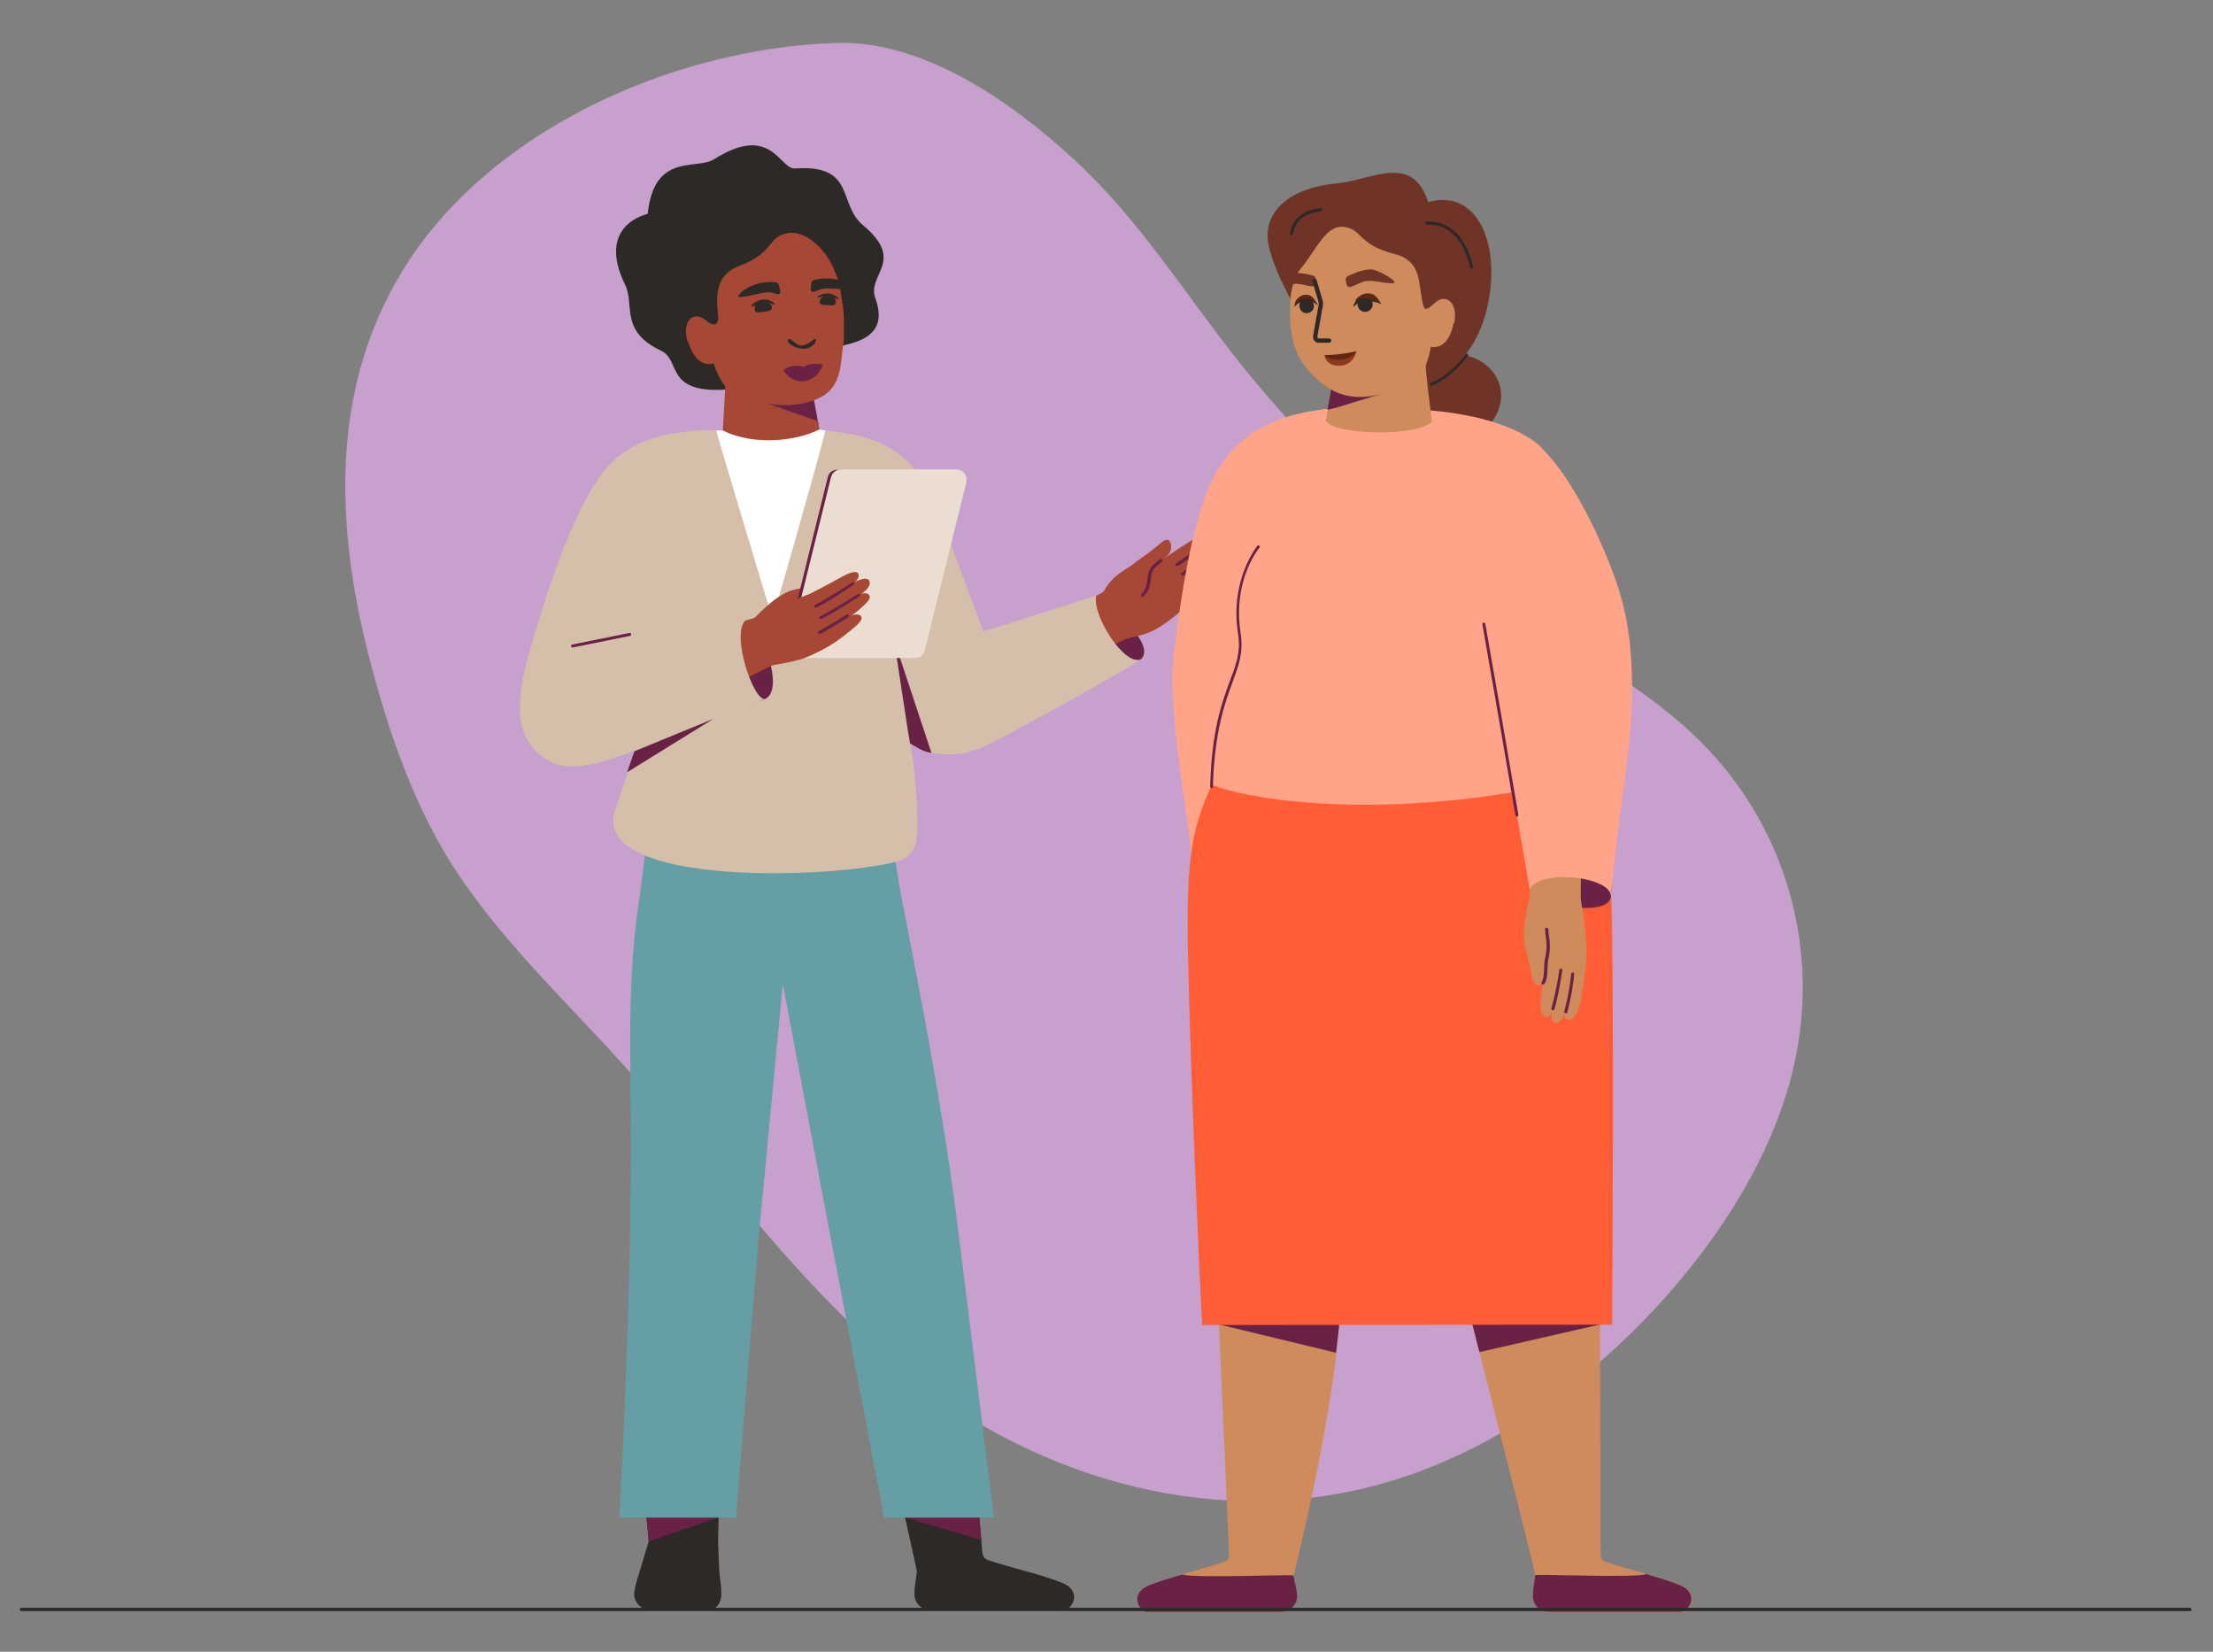 <svg xmlns="http://www.w3.org/2000/svg" viewBox="0 0 670 500"><rect x="0" y="0" width="670" height="500" fill="#808080" stroke="none"/><defs><style>      .cls-1 {        fill: #c8a0ce;      }      .cls-1, .cls-2, .cls-3, .cls-4, .cls-5, .cls-6, .cls-7, .cls-8, .cls-9, .cls-10, .cls-11, .cls-12, .cls-13, .cls-14 {        stroke-width: 0px;      }      .cls-2 {        fill: #669ea6;      }      .cls-3 {        fill: #692145;      }      .cls-4 {        fill: #ecddd3;      }      .cls-5 {        fill: #703328;      }      .cls-6 {        fill: #5f2611;      }      .cls-7 {        fill: #ff5d36;      }      .cls-8 {        fill: #8e381f;      }      .cls-9 {        fill: #d5bfab;      }      .cls-10 {        fill: #cf8b5c;      }      .cls-11 {        fill: #2d2926;      }      .cls-15 {        fill: none;        stroke: #2d2926;        stroke-linecap: round;        stroke-miterlimit: 10;        stroke-width: 1.3px;      }      .cls-12 {        fill: #a74836;      }      .cls-13 {        fill: #fff;      }      .cls-16 {        display: none;      }      .cls-14 {        fill: #ffa489;      }    </style></defs><g><g id="Layer_1"><g><path class="cls-1" d="M253.1,13c-48,1.6-100.9,24.8-127.8,63.7-27.2,39.4-23.4,85.6-12.7,125.5,5.4,20.1,12.2,39.8,23,57.5,14.1,23.1,34.6,42.1,53,62.5,29.9,33,54.8,70.2,91.2,97.6,36.4,27.4,88.4,44,140.1,28.9,32.9-9.6,62.1-31.1,84.3-56,17.6-19.8,31.5-42.3,37.8-65.6,10.6-39.1-1.6-78.6-29.4-104.8-15.6-14.7-35.5-25.3-54-37.3-32.3-20.9-60.3-46.3-83.3-75.2-16.5-20.8-30.4-43.4-50.2-61.6-19.8-18.2-46.1-36.1-72.1-35.2Z"></path><path class="cls-11" d="M196.3,64.7s-16.1,3.1-7,21.6c2.9,6-1.8,13.9,10.9,19.9,6.2,2.9.7,13.5,21.2,11.6,7.9-.7,18.2-7,19.3-8.7,3.9-6.1,30.9-.6,24.3-18.9-2.6-7.2,9.4-11.1-3.8-22.1-7.6-6.4-2.1-18.4-20.5-17.1-4.7.3-7.1-13.8-24.5-2.8-5.4,3.4-18.1-2.2-20.1,16.5Z"></path><polygon class="cls-3" points="246.1 119.3 247.8 128.5 228.6 130.3 229.4 119.3 246.1 119.3"></polygon><path class="cls-12" d="M208.4,103.6c1.5,5,4.4,7.4,7.7,6.4.4,1.6,1.7,4.7,3.5,7l-1.4,24.4c17.5,11.8,30.9-5.2,30.9-5.2l-1.4-8.7-15.2-5.3c7.2,1.2,12.6-.2,16.1-2,6.3-3.3,5.9-10.5,6.7-16,.1-.8.2-1.5.2-2.3,0-.7,0-1.3,0-2,0-1.2,0-2.5,0-3.7,0-.8-.1-1.6-.2-2.4,0-.6-.1-1.1-.2-1.6-.8-5.9-1.4-7.8-2.4-10.2-3-7.4-9.5-12.7-14.9-11.3-5.5,1.4-3.4,5.8-14.2,9.9-6.8,2.6-6.9,8.6-6.2,15,.2,1.7-.3,2.5-1.1,2.6-.5,0-1.2-.2-1.9-.7-.4-.3-.9-.7-1.5-1.1-2.9-1.9-6.6.5-4.7,7.1Z"></path><g><g><g><path class="cls-11" d="M322.2,487.3h-40.4c-2.7.1-4.9-2-4.9-4.7,0-2.1.4-4.3.7-6.4.3-1.9-15-60.9-18.6-101.3l30.2.4,8.2,94.5c0,1.1.7,2.1,1.8,2.5,2.7.9,7.6,2.3,12.3,3.6,3.9,1.1,7.6,2.3,9.9,3.2,6.6,2.6,3,8.2.9,8.2Z"></path><path class="cls-11" d="M322.2,487.3h-40.4c-2.7.1-4.9-2-4.9-4.7,0-2.1.4-4.3.7-6.4,1.5-.3,3.2-.4,5.3.2,7.5,2,16.1,4,18.2,3.8,3.4-.3,7.6-3.1,10.3-4.3,3.9,1.1,7.6,2.3,9.9,3.2,6.6,2.6,3,8.2.9,8.2Z"></path><polygon class="cls-3" points="297.1 466.2 296.4 457.7 274.1 459.4 297.1 466.2"></polygon></g><g><polygon class="cls-11" points="193.6 436 196.4 466.6 193.5 476.2 217.8 476.5 217.4 466.9 218.3 427.6 193.6 436"></polygon><path class="cls-11" d="M217.8,476.2c-5.6-4.2-15.1-5.2-24.3,0,0,0-1.5,4.4-1.5,6.4,0,2.7,2.5,4.8,4.6,4.8h18c2.1,0,3.8-2.1,3.8-4.8,0-2.1-.3-4.3-.6-6.4Z"></path><polygon class="cls-3" points="217.5 459.4 196.4 466.6 195.7 458.8 217.5 459.4"></polygon></g><path class="cls-2" d="M190.8,326.2c1.2,57.1-3.3,133.2-3.3,133.2h35.3l6.8-83.9,7.4-77.7,14.6,77.5,16.1,84.1h33.2s-5.3-43-11-88.6c-5.5-43.7-15.5-90.5-17.7-103.2-4.1-23.8-4.4-43.9-4.4-43.9-22.3-3-46.1-3.1-68.7-.1,0,0-2.6,27.8-6.1,52.4-1.4,9.9-2.6,25.4-2.1,50.1Z"></path><path class="cls-13" d="M233.9,193.9s-41.3-61.9-23.8-63.3c2.7-.2,5.6-.3,8.7-.3,9,4.5,21.6,3.5,29.3-.3,2.2.4,5.2,1.2,8,1.6,12.2,1.8-22.2,62.2-22.2,62.2Z"></path><path class="cls-9" d="M186.2,245.2c-7.7,23.5,67.1,20.9,86,15.4,2.7-.8,4.8-3.1,5.2-6,1.1-8.5-.8-24.9-1.9-29.8-3.3-14.5,25.5-23.9,25.7-23.7-6-17.1-11-30.5-18-48.2-7.5-18.9-21.1-21.2-33.3-22.6-2.5,10.3-16,57.1-16,57.1,0,0-14.7-48.6-17.1-57.2-15.1.1-25.2,2.9-32.7,11-3.3,3.5-15.3,58.3-15.3,58.3l11.2-6.4,15.6-8.8s-2.1,37.6-3.3,43c-.8,2.1-5.3,15.7-6,17.8Z"></path><g><path class="cls-3" d="M331.9,180.3s18.8,14,13.6,19.2c-6.7,5.3-26.3-12-13.6-19.2Z"></path><path class="cls-12" d="M297,197.2c21.4-12.7,36.2-16.4,37.3-18.4,2.6-4.8,6.6-6.3,8.6-7.9,2-1.7,3.6-2.4,7.2-5.4,1.3-1,3-2.9,4-1.7.6.7.9,2.8-.6,4.3-2.4,2.5-6,4.3-5.2,3.7,0,0,8.2-5.6,14.8-9.7,4.2-2.6,4.9,1.2,2.9,1.9,2.6-3.1,7.8-.8,2.4,2.8,1.6-2.3,6.3-.5,2,3.1-1.8,1.5-2.9,2.1-2.9,2.1.9-.7,1.7-.7,2.1-.4.8.6,1,1.9-.6,3.6-1.8,1.9-4,3.4-6.9,5.8-4.1,3.3-10.4,10-17.2,11.4-1.5.3-3,.7-4.2,1.1-4.6,1.8-8.6,5.7-27,17.8-9.8,6.5-23.3-10.1-16.6-14.1Z"></path><path class="cls-3" d="M355.9,171.1c-.1-.2,0-.5.2-.6l9.1-6.2c.2-.1.5,0,.7.1.1.2,0,.5-.1.7l-9.1,6.2c-.2.1-.5,0-.7-.1,0,0,0,0,0,0Z"></path><path class="cls-3" d="M357.6,174c-.1-.2,0-.5.2-.6l10.3-6.9c.2-.1.5,0,.7.1.1.2,0,.5-.1.7l-10.3,6.9c-.2.1-.5,0-.7-.1,0,0,0,0,0,0Z"></path><path class="cls-3" d="M345.5,180.4c0-.2,0-.4,0-.5,1.6-1.6,1.7-3.2,1.9-4.7,0-.8.2-1.6.5-2.3.6-1.5,1.5-2.2,2.4-2.9.3-.2.6-.5.9-.7.2-.2.5-.1.6,0,.2.2.1.5,0,.7-.3.3-.6.5-.9.8-.9.7-1.6,1.2-2.1,2.5-.2.6-.3,1.3-.4,2.1-.2,1.6-.4,3.4-2.2,5.2-.2.2-.5.2-.7,0,0,0,0,0,0-.1Z"></path><path class="cls-9" d="M345.5,199.4c-.6,1.2-30.5,17.7-42.6,24.1-6.3,3.3-11.4,6-21,4.4-1.2-.2-2.3-.6-3.3-1.1-.2,0-.4-.2-.6-.3-1.1-.6-2.1-1.2-2.9-1.8-5.7-3.6-5.9-5.1-8.8-11.6l-12.9-36.9,21.3-33.6c7.8,12.3,11.8,23.9,19.5,49.7l37.7-12c-1.4,6,8.8,21.8,13.6,19.2Z"></path></g><path class="cls-3" d="M281.9,227.9c-1.2-.2-2.3-.6-3.3-1.1-.2,0-.4-.2-.6-.3-1-.6-1.8-1-2.5-1.5-.1,0-4.8-31.2-4.8-31.2l11.3,34.1Z"></path><g><path class="cls-3" d="M231.6,211.6c6.2-2.7-1-21.9-5.8-23.8-9.6,4.8-6.7,29.1,5.8,23.8Z"></path><g><path class="cls-12" d="M251.2,177.4c2.1-.5,3.4-.6,3.8.1.4.9-.7,2.6-3.4,3.6-4.8,1.8-7.8,3.2-8,3.5,0,0-15.5,2.8-15.5,2.8.2,0,5.5-6.3,10.8-8.4,5-1.9,7.1-.3,12.4-1.6Z"></path><path class="cls-3" d="M275.9,196.8l-34.9,2.4c-1,0-1.8-.5-2.4-1.1-.3-.4-.6-.9-.6-1.5,0-.4,0-.7,0-1.1l12.5-50.6c.2-.8.4-1.4.9-1.9.5-.5,1.3-.8,2.1-.8l34.3,1.8c1.6,0,2.8-.6,2.9.9,0,.3,0,.7,0,1l-11.6,50.6c0,.7-.4,1.4-.9,1.9-.5.5-1.5-1.6-2.4-1.6Z"></path><path class="cls-4" d="M277.1,199.2h-35.1c-1,0-1.9-.5-2.4-1.2-.3-.4-.5-.9-.6-1.5,0-.4,0-.7,0-1.1l12.5-50.6c.2-.7.4-1.3.8-1.7.6-.6,1.4-1,2.2-1h35.1c.8,0,1.6.3,2.1.9.5.5.8,1.1.9,1.8,0,.4,0,.7,0,1.1l-12.4,50.1c-.2.8-.4,1.5-.6,1.9-.6.8-1.5,1.3-2.5,1.3Z"></path><path class="cls-12" d="M225.8,187.8c1.5-.4,2.6-.7,2.9-.8.2-.1,15.2-6.9,16.4-7.2,0,0,5.4-2.7,9.6-5.1,2.1-1.2,4.5-2.1,5.1-1.1.5.9-.2,2-1,2.6.2,0,.4-.2.6-.3,1.8-.8,3.2-1,3.7-.2,1.1,1.7-2,3.9-2.3,4.1.1,0,2-.8,2.5.7.3.9-1.1,2.2-3,3.9-.8.8-2.5,1.9-2.5,1.9,1.4-.5,2.4-.3,2.8.1.7.9,0,1.9-2.4,3.9-2.8,2.3-5.7,4.7-10.2,6.9-4.8,2.4-6.3,2.8-14.1,4.2-.8.1-16.8,8.8-23.4,11-5.4,1.8,10.7-22.9,15.3-24.4Z"></path><path class="cls-3" d="M247.8,191.7c.1.2.4.3.7.1,3.4-1.9,8.3-4.9,8.3-4.9.3-.2.3-.5.2-.7-.1-.2-.4-.3-.7-.1,0,0-4.9,3-8.3,4.9-.3.1-.4.4-.2.7,0,0,0,0,0,0Z"></path><path class="cls-3" d="M248.1,187.2c.1.2.4.2.6.1,3.2-1.4,11-6.5,11.4-6.7.2-.2.3-.5.2-.7-.1-.2-.5-.3-.7,0,0,0-6.5,4.2-11.2,6.6-.3.1-.4.4-.3.6,0,0,0,0,0,0Z"></path><path class="cls-3" d="M246.5,183.8c.1.2.4.2.6.1,3.2-1.4,11-6.6,11.3-6.8.2-.2.3-.5.2-.7-.1-.2-.5-.3-.7,0,0,0-6.7,4.4-11.1,6.7-.3.1-.4.4-.3.7,0,0,0,0,0,0Z"></path></g><path class="cls-9" d="M188.6,137.3c-12.9,7.8-23.2,42.9-27.5,57.3-4.7,15.6-5.8,26.7,2,33.6,7.5,6.7,16.8,3.7,32.1-2.1,20.1-7.6,36.4-14.6,36.4-14.6-3.4,1-10.5-19.8-5.8-23.8l-27.7,9.7,9.6-21.2-19.1-39Z"></path></g><path class="cls-3" d="M190,233.7l26-16.1-23.9,9.8c-.8,2.1-1.5,4.2-2.2,6.3Z"></path><path class="cls-3" d="M173.3,196c-.2,0-.4-.1-.4-.4,0-.2.1-.5.4-.5l17.3-3.5c.2,0,.5.1.5.4,0,.2-.1.5-.4.5l-17.3,3.5s0,0,0,0Z"></path></g><g><g><path class="cls-3" d="M360.8,259.2c.2,6.5,25.8,4.3,24.1-.3-3.4-8.2-23-17.9-24.1.3Z"></path><path class="cls-14" d="M355.5,196.7c1.9-14.8,5.7-42.2,12.8-53.9,8.1-13.3,20-19.2,45.2-19.8l-26,73.2-1.2,61.7c.9-6-25.9-5.2-25.7,1.3-.3-10.9-7.6-43.2-5.1-62.5Z"></path></g><g><g><path class="cls-10" d="M429.9,338.3c0,0,7.1,28.2,15,59.2,1,3.9,2,7.9,3,11.8,8.6,33.8,17,67,16.9,67.5-.3,2.1-.7,4.3-.7,6.4,0,2.7,2.2,4.8,4.9,4.8h40.3c2.1-.1,5.8-5.6-.9-8.3-2.3-.9-6-2-9.9-3.2-4.7-1.4-9.6-2.7-12.2-3.6-1.1-.4-1.8-1.3-1.7-2.5l-.2-69.5-54.4-62.7Z"></path><path class="cls-3" d="M509.2,487.9h-40.3c-2.7.1-4.8-2-4.8-4.7,0-2,.4-4.3.7-6.4,1.5-.3,31,.9,33.6-.3,3.9,1.1,7.6,2.3,9.9,3.2,6.6,2.6,3,8.1.9,8.1Z"></path><path class="cls-3" d="M444.9,397.5c1,3.9,2,7.9,3,11.8l36.7-8.4-39.7-3.4Z"></path></g><g><path class="cls-10" d="M347.2,487.9h40.3c2.7.1,4.8-2,4.9-4.7,0-2-.4-4.3-.7-6.4,0-.3,9.6-38.1,12.9-67.3.5-4.2.9-8.1,1.3-11.8,1.4-12.8,2.4-21.9,2.4-21.9l-39.9,10.3,3.7,84.3c.1,1.6-.7,2.1-1.7,2.5-2.7.9-7.5,2.3-12.2,3.6-3.9,1.1-7.6,2.3-9.9,3.2-6.6,2.6-3,8.1-.9,8.1Z"></path><path class="cls-3" d="M347.2,487.9h40.5c2.7.1,5-2,5-4.6,0-2-.8-4.4-1.1-6.4-1.5-.3-31,.9-33.6-.3-3.9,1.1-7.6,2.3-9.9,3.2-6.6,2.6-3,8.1-.9,8.1Z"></path><path class="cls-3" d="M368.9,400.9l35.6,8.6c.5-4.2.9-8.1,1.3-11.8l-36.9,3.2Z"></path></g><path class="cls-7" d="M487.8,271.5c-1.6-36.5-40-74.2-40-74.2-31.5-27-58.4,37.2-80.9,40.2-5.9,13.3-7.9,21.3-7.2,52.6,1.1,48.4,4.2,111,4.3,111,2.4,0,124.1-.1,124.1-.1,0,0,.7-106.1-.3-129.4Z"></path></g><path class="cls-5" d="M435.3,108.8c11.1-5.7,25.5,6.6,16.2,19.2-3.3,4.5-22.8,1.8-22.8-6.6s6.6-12.6,6.6-12.6Z"></path><g><path class="cls-14" d="M466.7,135.5c-7.2-6.9-21.6-10.5-35.7-11.4,0,0-16.1,6.6-28-.5-18.4,3.2-23.6,8.1-28,13.9-5.5,7.4-13.9,29.5-19.1,57.7-2.3,12.5,3.8,26.9,9.6,35.1,5.8,8.1,12-67.2,12-67.2-8,17.2-3.6,23.5-3.4,26.6.4,7.6-7.7,21-7.1,47.9,8.2,3.6,44.8,10.8,96.2,1.3,0,0-12-68.6-12.3-71.9-17.8,63.3,43.2,49.5,43.2,44,.1-15.6-1.2-26.1-6.5-39.6-6-15.3-13.9-29.1-20.8-35.7Z"></path><path class="cls-3" d="M366.8,238.7c.2,0,.4-.2.4-.4.5-17.1,3.7-25.6,6-31.9,1.9-5.2,3.3-8.9,2.4-14.9-2.5-15.9,5.6-25.6,5.7-25.7.2-.2.1-.5,0-.6-.2-.2-.5-.1-.6,0,0,0-8.4,10.2-5.9,26.4.9,5.7-.5,9.4-2.4,14.4-2.3,6.3-5.6,14.9-6,32.1,0,.2.2.4.4.4,0,0,0,0,0,0Z"></path></g><g><path class="cls-3" d="M487.7,271.5c-.9,6.9-26,1.8-24-2.8,3.9-8.1,26.5-16.2,24,2.8Z"></path><g><path class="cls-10" d="M463,291.5c.6,2.8.7,7.2,3.1,6.7.9-.2,1-.7,1.7-3.6,1.2-5,.1-8.8.4-9,0,0-3.7-19.9-3.7-19.9-.2,1.8-2.1,7.4-2.9,13.6-.7,5.3.4,7.8,1.3,12.2Z"></path><path class="cls-10" d="M463.1,268.5s0,2.1.3,3.3c.3,1,.7,1.8,1.7,2.4,0,.3,0,.5,0,.6,0,.2,2.5,7.5,3,12,.3,2.5-.4,8.1-1.5,14.7-.4,2.4-.3,6.3,1.5,6.3,1,0,1.6-.9,1.7-1.8,0,.2-.5,3.4,1,3.6,1.7.2,2.6-1.7,3-2.9-.2.8-.2,2,1.5,2,1.4,0,2.8-3,3.3-6,1.5-9.3,2.9-13,0-30.4v-17.5c-9.6-2-13.1.6-15.6,13.7ZM474,306.3s0,0,0,0c0,0,0,0,0,0Z"></path><path class="cls-3" d="M467.1,298c0,0-.2,0-.2,0-.2-.1-.3-.4-.2-.6.7-1.2.7-2.6.8-4.1,0-1.1,0-2.1.3-3.3.7-3.1.4-4.8.2-6.4-.1-.7-.2-1.4-.2-2.2s.2-.5.5-.5.5.2.5.5c0,.7,0,1.4.2,2.1.2,1.6.5,3.5-.2,6.7-.2,1-.3,2.1-.3,3.1,0,1.6-.1,3.2-.9,4.5,0,.1-.2.2-.4.2Z"></path><path class="cls-3" d="M470.1,305.8s0,0-.1,0c-.2,0-.4-.3-.3-.6.5-1.5,1.8-7,2.4-11.6,0-.2.3-.4.5-.4.2,0,.4.3.4.5-.6,4.3-1.8,10.1-2.4,11.8,0,.2-.2.3-.4.3Z"></path><path class="cls-3" d="M474,306.7s0,0-.1,0c-.2,0-.4-.3-.3-.6,0,0,1.5-5.2,2.1-11.3,0-.2.2-.4.5-.4.2,0,.4.2.4.5-.6,6.3-2.1,11.5-2.1,11.5,0,.2-.2.3-.4.3Z"></path></g><path class="cls-14" d="M473,183.9c-12.6-1.2-20.1,26.1-20.1,26.1l10.2,59.1c3.6-6.3,25.1-3.6,24.6,2.4,2.1-24.6,6.4-45.3,6.4-62.1s-8.7-24.3-21.1-25.5Z"></path></g><path class="cls-3" d="M459.2,247.2c-.2,0-.4-.2-.4-.4l-5-29.1-5-28.7c0-.2.1-.5.4-.5.2,0,.5.1.5.4l5,28.7,5,29.1c0,.2-.1.5-.4.5,0,0,0,0,0,0Z"></path><g><g><path class="cls-5" d="M432.4,61.2c14.8-4.3,22.2,12.7,17.9,31.7-3.6,16.2-15.3,24.3-25.5,26.8,0,0-16.4-19-30.2-21-2.4-6.6-7.1-12.3-10.2-23.1-3-10.5,4.8-18.6,20.4-20.1,10.6-1,22.8-9.3,27.6,5.7Z"></path><path class="cls-11" d="M390.6,70.6s0,0,0-.1c1.1-7.2,9.3-7.5,9.3-7.5.3,0,.5.2.5.5,0,.3-.2.5-.5.5-.3,0-7.4.3-8.4,6.7,0,.3-.3.4-.6.4-.2,0-.4-.2-.4-.4Z"></path><path class="cls-11" d="M445.5,81.4c-.2,0-.3-.2-.4-.4-3.3-14.3-12.6-13-13-12.9-.3,0-.5-.1-.6-.4,0-.3.1-.5.4-.6.1,0,10.6-1.6,14.1,13.7,0,.3-.1.5-.4.6,0,0-.1,0-.2,0Z"></path><polygon class="cls-3" points="401.9 124.1 403.5 115.2 420.1 116.6 419.9 119.8 401.9 124.1"></polygon></g><g class="cls-16"><path class="cls-9" d="M392.7,85.2c-.3,16.5,1.2,25.8-6.9,32.4-1.7,1.4,7.5,1.2,14.1-2.1,3.3-1.7,16.8-9.3,10.2-23.4-6.9-14.8-17.4-6.9-17.4-6.9Z"></path></g><path class="cls-10" d="M440.1,97.7c-.9,5.1-3.5,7.9-6.9,7.3-.2,1.2-.7,3.4-1.5,5.5-.3.6,1.8,17,1.8,17-3.7,4.9-30,4.2-32.1-.1l.6-3.2,16.3-5c-7,2-12.2.6-15.5-1.4-5-3-9.5-8-10.9-13.2,0-.2-.1-.4-.2-.6,0-.3-.2-.6-.2-.9,0-.4-.2-.8-.3-1.2,0,0,0,0,0-.1-.1-.7-.2-1.3-.3-1.9-.2-1.2-.3-2.5-.3-3.7,0,0,0-.1,0-.2,0-.5,0-.9,0-1.4,0,0,0-.1,0-.2,0-.2,0-.4,0-.6,0-.6,0-1.1,0-1.6.1-6,2.2-9.6,2.9-10.5,5.1-6.1,7.9-13.8,13.5-13,5.6.8,4.1,5.4,15.3,8.2,7.1,1.8,7.2,7.5,7.8,11.1.3,1.8.7,5.5,1.5,5.5.5,0,1.1-.3,1.8-.9.4-.4.8-.8,1.4-1.2,2.7-2.3,6.7-.3,5.5,6.5Z"></path><path class="cls-11" d="M433.3,116.8c-.2,0-.4-.1-.4-.3,0-.2,0-.5.3-.6,5.8-2.2,10.6-8.6,10.6-8.7.1-.2.4-.2.6,0,.2.1.2.4,0,.6-.2.3-5,6.7-11,9,0,0-.1,0-.2,0Z"></path></g></g></g><path class="cls-11" d="M663,487.7H6.5c-.2,0-.5-.2-.5-.5s.2-.5.5-.5h656.5c.2,0,.5.2.5.5s-.2.5-.5.5Z"></path><path class="cls-3" d="M237.1,112s6.7,1.3,12-1.7c0,0-1,4.1-5.2,5-4.4.9-6.8-3.3-6.8-3.3Z"></path><path class="cls-3" d="M249.1,110.3s-3.6-.7-5.8.8c0,0-3-1.3-6.1.9,0,0,6,2,12-1.7Z"></path><g><path class="cls-11" d="M253,91.5c0,1-.8,1-2.1.9s-2.8,0-2.8-1,1.1-1.9,2.5-1.9,2.5.9,2.5,1.9Z"></path><g><path class="cls-11" d="M247.4,90.1c.2-.2.4-.4.6-.6.2-.2.5-.3.8-.4.6-.2,1.3-.3,1.9-.3.7,0,1.3.3,1.8.5.5.3,1,.6,1.4,1.1v.2c-.7-.2-1.2-.4-1.8-.5-.5-.1-1-.3-1.5-.3-.5,0-1,0-1.5,0-.3,0-.5,0-.8.2-.1,0-.3,0-.4.1-.1,0-.3,0-.4.1v-.2Z"></path><path class="cls-11" d="M246.4,88.4c-.6.1-1-.4-.9-1,.1-1-.1-2.3.7-2.5,5.2-1.7,10.3.5,11.6,1.6,1.3,1.2.3,1.2-7.4.8-2,0-3.2.9-4,1Z"></path></g></g><g><path class="cls-11" d="M228.5,93.7c.1,1.1,1.2.9,2.6.7s2.7-.3,2.6-1.4-1.4-1.8-2.9-1.7-2.5,1.2-2.3,2.3Z"></path><g><path class="cls-11" d="M234.6,92c-.2-.2-.4-.4-.7-.6-.3-.2-.6-.3-.9-.5-.6-.2-1.4-.3-2.1-.2-.7,0-1.4.3-2,.7-.6.3-1.1.7-1.5,1.2l.2.2c.6-.2,1.2-.4,1.8-.6.6-.2,1.1-.3,1.7-.4.5,0,1.1,0,1.6,0,.3,0,.6,0,.8.2.1,0,.3,0,.4.1.1,0,.3,0,.5.1v-.2Z"></path><path class="cls-11" d="M235.5,89.1c.6,0,.9-.6.7-1.2-.3-1-.3-2.2-1.1-2.4-5.5-.8-10.1,2.1-11.2,3.5-1.1,1.4,0,1.2,7.4-.4,2-.4,3.3.4,4.1.4Z"></path></g></g><path class="cls-11" d="M240.9,105.1c1.2.5,2.5.6,3.7.3,1.3-.4,2.8-2,2.4-2.6s-1,.5-2.8,1.4-3,.2-4.6-1.4c-.2-.2-.6-.2-.9,0-.2.2-.2.6,0,.9.6.6,1.4,1.1,2.1,1.4Z"></path><g><path class="cls-5" d="M408.6,86.9c-.3,0-.7-.2-.8-.5-.3-.8-.7-2.3.2-2.8,1.3-.6,5.6-2.6,8-1.9,2.4.7,6.3,3,6.2,3.8-.1.8-5.4-.5-7.7-.5s-4.3,1.7-5.9,1.9Z"></path><path class="cls-5" d="M389.3,83c0,.8,0,1.3,0,1.3,0,0-.6.8-.1,2,.4-.1,1.9-.3,2.3-.3,2-.4,4.6.8,6.1.7.3,0,.6-.3.7-.6.1-.8.3-2.4-.8-2.7-1.4-.4-6-1.4-8.2-.3Z"></path><circle class="cls-11" cx="413.3" cy="92.1" r="2.3"></circle><circle class="cls-11" cx="395.6" cy="92.6" r="2.2"></circle><path class="cls-8" d="M401.1,107.5s4.5,2,9.6-1.2c0,0-.9,4.7-5.7,4.4-3.8-.2-4-3.2-4-3.2Z"></path><path class="cls-6" d="M401.1,107.5s3.9.1,9.6-1.2c0,0-1.6,2.6-5.5,2.6-3.7,0-4.1-1.4-4.1-1.4Z"></path><path class="cls-6" d="M410.1,92.5s1.9-3.9,8.1-.5c0,0-1.5-2.7-2.8-3-2.3-.7-3.8.6-4.5,1.2-.7.6-.8,2.3-.8,2.3Z"></path><path class="cls-11" d="M410,92.8c.2-.3.5-.6.8-.8.3-.2.6-.5.9-.6.3-.2.7-.3,1-.3.4,0,.7,0,1.1,0,.2,0,.4,0,.6,0,.2,0,.4,0,.6.1.4,0,.8.1,1.1.2.4,0,.7.2,1.1.3.2,0,.4.1.5.2.2,0,.4.1.5.2h0s0,0,0,0c0,0,0,0,0,0-.1-.2-.3-.3-.5-.4-.2-.1-.3-.2-.5-.3-.4-.2-.7-.3-1.1-.5h-.3c0-.1-.2-.2-.3-.2-.2,0-.4-.1-.6-.2-.4,0-.8-.2-1.2-.2-.4,0-.9,0-1.3,0-.4,0-.8.3-1.2.5-.4.2-.7.5-.9.8-.3.3-.5.7-.6,1.1,0,0,0,0,0,0,0,0,0,0,0,0h0Z"></path><g><path class="cls-6" d="M391.9,92.6s2.7-3.8,7.1-.2c0,0-1.3-2.7-2.5-3-2-.7-3.3.6-3.9,1.2-.6.6-.7,2.1-.7,2.1Z"></path><path class="cls-11" d="M391.9,92.8c.5-.5,1-.9,1.6-1.2.6-.3,1.2-.5,1.8-.6.2,0,.3,0,.5,0,.2,0,.3,0,.5,0,.3,0,.6.2.9.3.6.2,1.2.6,1.7,1h0s0,0,.1,0c0,0,0,0,0,0-.2-.3-.4-.6-.7-.8-.3-.2-.6-.5-.9-.6-.3-.2-.7-.3-1-.4-.2,0-.4,0-.5-.1-.2,0-.4,0-.6,0-.8,0-1.5.3-2.1.8-.6.4-1.1,1-1.4,1.6,0,0,0,0,0,0,0,0,0,0,0,0h0Z"></path></g><path class="cls-15" d="M398,85l1.9,6.5c0,.2,0,.5,0,.7l-1.7,9.6c-.1.6.2,1.1.8,1.3h3.4"></path></g></g></g></g></svg>